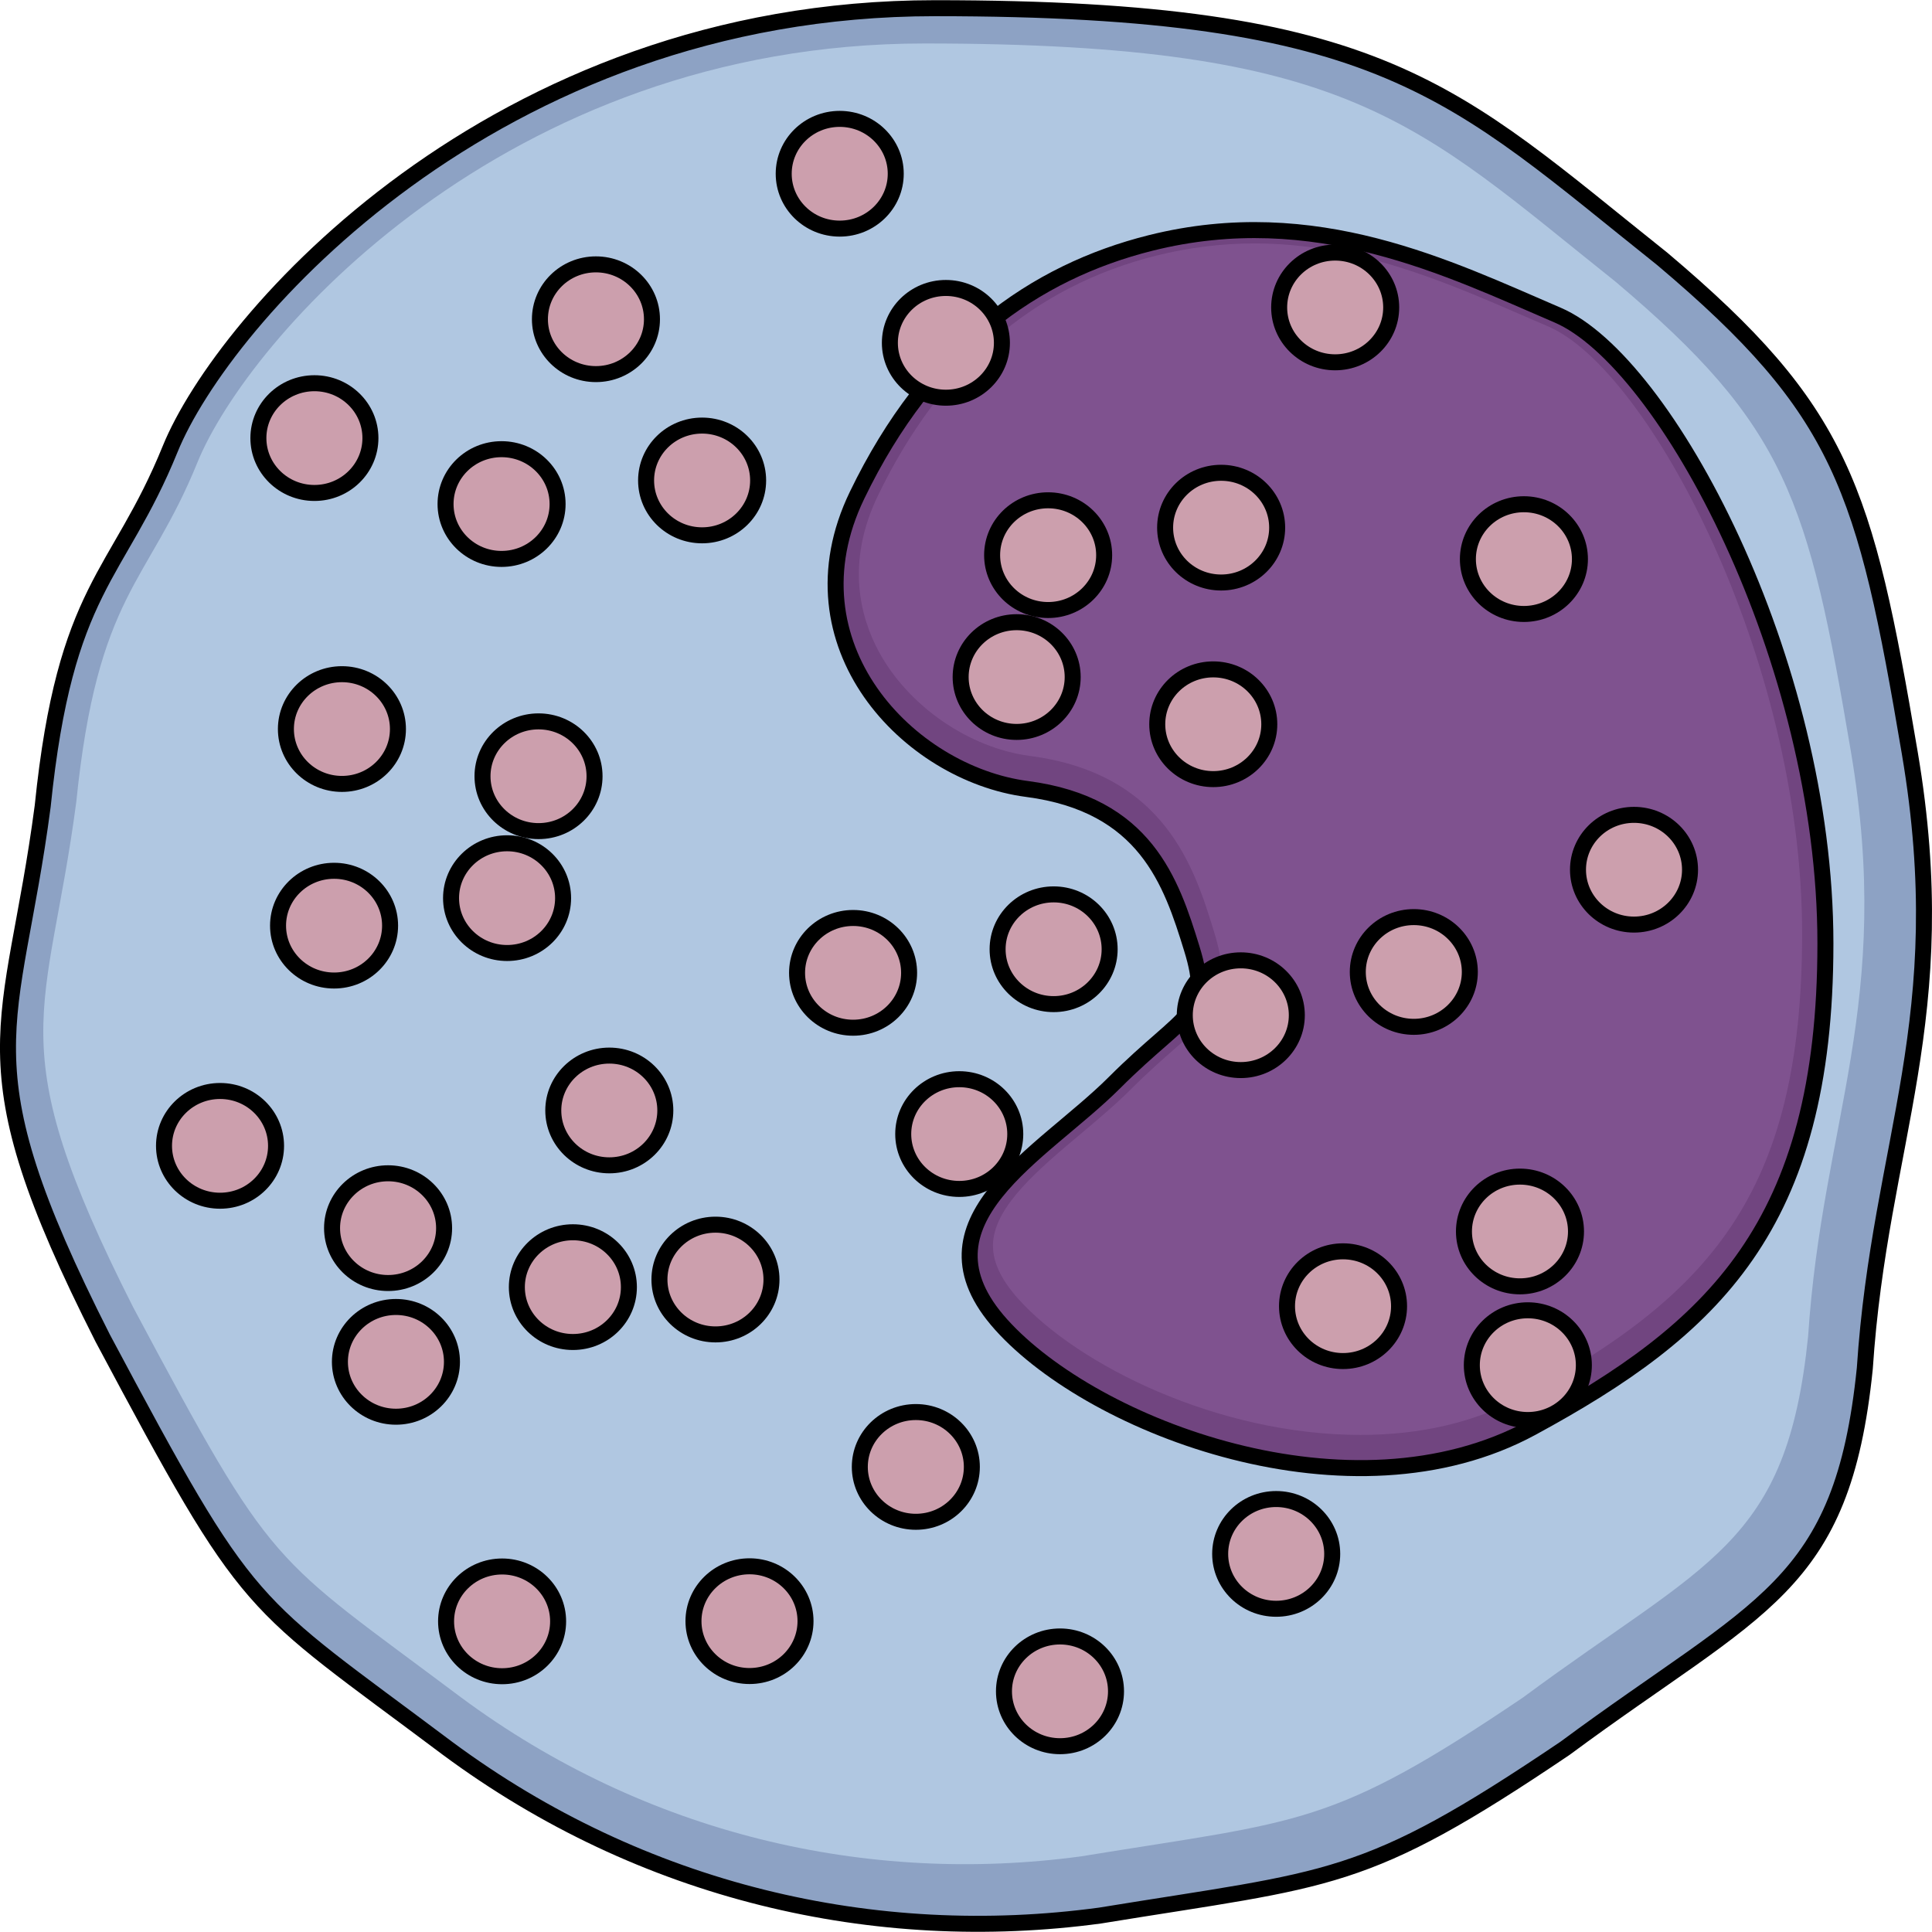 <?xml version="1.0" encoding="utf-8"?>
<!-- Created by: Science Figures, www.sciencefigures.org, Generator: Science Figures Editor -->
<svg version="1.1" id="Camada_1" xmlns="http://www.w3.org/2000/svg" xmlns:xlink="http://www.w3.org/1999/xlink" 
	 width="800px" height="800px" viewBox="0 0 120.763 120.739" enable-background="new 0 0 120.763 120.739"
	 xml:space="preserve">
<g>
	<g>
		<path fill-rule="evenodd" clip-rule="evenodd" fill="#8DA2C4" d="M10.637,28.052c-3.281,8.074-6.56,8.55-7.968,22.325
			c-1.874,14.25-5.156,15.675,3.748,33.248c9.376,17.575,8.908,16.152,21.561,25.649c12.187,9.025,26.717,12.351,40.778,10.45
			c14.531-2.375,16.403-1.898,29.061-10.45c12.186-9.024,17.342-9.974,18.746-23.748c0.939-14.249,5.626-21.85,2.811-38.475
			c-2.811-16.624-4.215-21.376-15.465-30.875C90.786,5.725,86.566,0.5,58.444,0.5C30.793,0.5,13.921,19.977,10.637,28.052
			L10.637,28.052z"/>
		<path fill-rule="evenodd" clip-rule="evenodd" fill="#B0C7E1" d="M12.341,28.892c-3.118,7.674-6.235,8.126-7.573,21.219
			c-1.781,13.544-4.9,14.898,3.562,31.601c8.912,16.704,8.467,15.352,20.493,24.378c11.583,8.578,25.393,11.739,38.758,9.932
			c13.811-2.257,15.591-1.804,27.621-9.932c11.582-8.577,16.482-9.48,17.817-22.571c0.892-13.543,5.347-20.767,2.672-36.569
			c-2.672-15.801-4.007-20.317-14.699-29.345C88.519,7.672,84.508,2.706,57.78,2.706C31.499,2.706,15.462,21.218,12.341,28.892
			L12.341,28.892z"/>
		<path fill="none" stroke="#000000" stroke-linecap="round" stroke-linejoin="round" stroke-miterlimit="10" d="M10.637,28.052
			c-3.281,8.074-6.56,8.55-7.968,22.325c-1.874,14.25-5.156,15.675,3.748,33.248c9.376,17.575,8.908,16.152,21.561,25.649
			c12.187,9.025,26.717,12.351,40.778,10.45c14.531-2.375,16.403-1.898,29.061-10.45c12.186-9.024,17.342-9.974,18.746-23.748
			c0.939-14.249,5.626-21.85,2.811-38.475c-2.811-16.624-4.215-21.376-15.465-30.875C90.786,5.725,86.566,0.5,58.444,0.5
			C30.793,0.5,13.921,19.977,10.637,28.052L10.637,28.052z"/>
	</g>
	<g>
		<path fill="#714580" d="M71.922,15.174c-7.245,1.811-13.845,6.44-18.353,15.777s3.22,17.387,10.625,18.353
			c7.406,0.966,9.015,5.796,10.303,9.981s-0.322,3.864-4.83,8.371S56.789,76.35,62.584,82.79s21.895,12.557,33.164,6.44
			c11.269-6.118,18.353-12.557,18.353-30.266S104.12,22.58,97.358,19.682C90.596,16.784,82.225,12.598,71.922,15.174z"/>
		<path fill="#7F528F" d="M85.044,89.68c-8.926,0-17.676-4.371-21.377-8.484c-1.149-1.277-1.67-2.441-1.593-3.559
			c0.161-2.306,2.868-4.581,5.486-6.781c1.075-0.903,2.186-1.837,3.138-2.79c1.073-1.073,1.991-1.876,2.727-2.521
			c2.575-2.253,3.663-3.413,2.464-7.308c-1.212-3.94-3.043-9.893-11.506-10.997c-3.812-0.497-7.608-3.116-9.447-6.516
			c-1.149-2.126-2.092-5.545-0.057-9.761c3.88-8.036,9.732-13.081,17.396-14.997c2.019-0.505,4.085-0.761,6.143-0.761
			c6.414,0,11.973,2.417,16.877,4.55c0.505,0.22,1.001,0.435,1.489,0.644c6.264,2.685,15.861,20.751,15.861,37.943
			c0,16.43-5.924,22.653-17.592,28.987C92.182,88.889,88.813,89.68,85.044,89.68z"/>
		<path fill="none" stroke="#000000" stroke-linecap="round" stroke-linejoin="round" stroke-miterlimit="10" d="M71.922,15.174
			c-7.245,1.811-13.845,6.44-18.353,15.777s3.22,17.387,10.625,18.353c7.406,0.966,9.015,5.796,10.303,9.981
			s-0.322,3.864-4.83,8.371S56.789,76.35,62.584,82.79s21.895,12.557,33.164,6.44c11.269-6.118,18.353-12.557,18.353-30.266
			S104.12,22.58,97.358,19.682C90.596,16.784,82.225,12.598,71.922,15.174z"/>
	</g>
	<g>
		<g>
			
				<path fill-rule="evenodd" clip-rule="evenodd" fill="#CC9FAD" stroke="#000000" stroke-linecap="round" stroke-linejoin="round" stroke-miterlimit="10" d="
				M27.85,31.495c0-1.894,1.564-3.43,3.5-3.43c1.935,0,3.503,1.536,3.503,3.43c0,1.893-1.569,3.429-3.503,3.429
				C29.415,34.924,27.85,33.388,27.85,31.495L27.85,31.495z"/>
			
				<path fill-rule="evenodd" clip-rule="evenodd" fill="#CC9FAD" stroke="#000000" stroke-linecap="round" stroke-linejoin="round" stroke-miterlimit="10" d="
				M33.749,19.943c0-1.894,1.564-3.43,3.5-3.43c1.935,0,3.503,1.536,3.503,3.43c0,1.893-1.569,3.429-3.503,3.429
				C35.313,23.372,33.749,21.836,33.749,19.943L33.749,19.943z"/>
			
				<path fill-rule="evenodd" clip-rule="evenodd" fill="#CC9FAD" stroke="#000000" stroke-linecap="round" stroke-linejoin="round" stroke-miterlimit="10" d="
				M40.385,30.02c0-1.894,1.564-3.43,3.5-3.43c1.935,0,3.503,1.536,3.503,3.43c0,1.893-1.569,3.429-3.503,3.429
				C41.949,33.449,40.385,31.913,40.385,30.02L40.385,30.02z"/>
			
				<path fill-rule="evenodd" clip-rule="evenodd" fill="#CC9FAD" stroke="#000000" stroke-linecap="round" stroke-linejoin="round" stroke-miterlimit="10" d="
				M55.623,21.418c0-1.894,1.564-3.43,3.5-3.43c1.935,0,3.503,1.536,3.503,3.43c0,1.893-1.569,3.429-3.503,3.429
				C57.188,24.847,55.623,23.311,55.623,21.418L55.623,21.418z"/>
			
				<path fill-rule="evenodd" clip-rule="evenodd" fill="#CC9FAD" stroke="#000000" stroke-linecap="round" stroke-linejoin="round" stroke-miterlimit="10" d="
				M48.987,10.849c0-1.894,1.564-3.43,3.5-3.43c1.935,0,3.503,1.536,3.503,3.43c0,1.893-1.569,3.429-3.503,3.429
				C50.552,14.278,48.987,12.742,48.987,10.849L48.987,10.849z"/>
			
				<path fill-rule="evenodd" clip-rule="evenodd" fill="#CC9FAD" stroke="#000000" stroke-linecap="round" stroke-linejoin="round" stroke-miterlimit="10" d="
				M79.956,19.206c0-1.894,1.564-3.43,3.5-3.43c1.935,0,3.503,1.536,3.503,3.43c0,1.893-1.569,3.429-3.503,3.429
				C81.52,22.635,79.956,21.099,79.956,19.206L79.956,19.206z"/>
			
				<path fill-rule="evenodd" clip-rule="evenodd" fill="#CC9FAD" stroke="#000000" stroke-linecap="round" stroke-linejoin="round" stroke-miterlimit="10" d="
				M72.828,32.97c0-1.894,1.564-3.43,3.5-3.43c1.935,0,3.503,1.536,3.503,3.43c0,1.893-1.569,3.429-3.503,3.429
				C74.392,36.398,72.828,34.862,72.828,32.97L72.828,32.97z"/>
			
				<path fill-rule="evenodd" clip-rule="evenodd" fill="#CC9FAD" stroke="#000000" stroke-linecap="round" stroke-linejoin="round" stroke-miterlimit="10" d="
				M62.014,34.69c0-1.894,1.564-3.43,3.5-3.43c1.935,0,3.503,1.536,3.503,3.43c0,1.893-1.569,3.429-3.503,3.429
				C63.578,38.119,62.014,36.583,62.014,34.69L62.014,34.69z"/>
			
				<path fill-rule="evenodd" clip-rule="evenodd" fill="#CC9FAD" stroke="#000000" stroke-linecap="round" stroke-linejoin="round" stroke-miterlimit="10" d="
				M60.047,42.309c0-1.894,1.564-3.43,3.5-3.43c1.935,0,3.503,1.536,3.503,3.43c0,1.893-1.569,3.429-3.503,3.429
				C61.612,45.738,60.047,44.202,60.047,42.309L60.047,42.309z"/>
			
				<path fill-rule="evenodd" clip-rule="evenodd" fill="#CC9FAD" stroke="#000000" stroke-linecap="round" stroke-linejoin="round" stroke-miterlimit="10" d="
				M72.336,45.259c0-1.894,1.564-3.43,3.5-3.43c1.935,0,3.503,1.536,3.503,3.43c0,1.893-1.569,3.429-3.503,3.429
				C73.901,48.687,72.336,47.151,72.336,45.259L72.336,45.259z"/>
			
				<path fill-rule="evenodd" clip-rule="evenodd" fill="#CC9FAD" stroke="#000000" stroke-linecap="round" stroke-linejoin="round" stroke-miterlimit="10" d="
				M74.057,63.446c0-1.894,1.564-3.43,3.5-3.43c1.935,0,3.503,1.536,3.503,3.43c0,1.893-1.569,3.429-3.503,3.429
				C75.621,66.875,74.057,65.339,74.057,63.446L74.057,63.446z"/>
			
				<path fill-rule="evenodd" clip-rule="evenodd" fill="#CC9FAD" stroke="#000000" stroke-linecap="round" stroke-linejoin="round" stroke-miterlimit="10" d="
				M76.269,97.118c0-1.894,1.564-3.43,3.5-3.43c1.935,0,3.503,1.536,3.503,3.43c0,1.893-1.569,3.429-3.503,3.429
				C77.833,100.547,76.269,99.011,76.269,97.118L76.269,97.118z"/>
			
				<path fill-rule="evenodd" clip-rule="evenodd" fill="#CC9FAD" stroke="#000000" stroke-linecap="round" stroke-linejoin="round" stroke-miterlimit="10" d="
				M80.447,81.634c0-1.894,1.564-3.43,3.5-3.43c1.935,0,3.503,1.536,3.503,3.43c0,1.893-1.569,3.429-3.503,3.429
				C82.011,85.063,80.447,83.527,80.447,81.634L80.447,81.634z"/>
			
				<path fill-rule="evenodd" clip-rule="evenodd" fill="#CC9FAD" stroke="#000000" stroke-linecap="round" stroke-linejoin="round" stroke-miterlimit="10" d="
				M91.999,85.32c0-1.894,1.564-3.43,3.5-3.43c1.935,0,3.503,1.536,3.503,3.43c0,1.893-1.569,3.429-3.503,3.429
				C93.563,88.749,91.999,87.213,91.999,85.32L91.999,85.32z"/>
			
				<path fill-rule="evenodd" clip-rule="evenodd" fill="#CC9FAD" stroke="#000000" stroke-linecap="round" stroke-linejoin="round" stroke-miterlimit="10" d="
				M91.507,76.964c0-1.894,1.564-3.43,3.5-3.43c1.935,0,3.503,1.536,3.503,3.43c0,1.893-1.569,3.429-3.503,3.429
				C93.072,80.393,91.507,78.857,91.507,76.964L91.507,76.964z"/>
			
				<path fill-rule="evenodd" clip-rule="evenodd" fill="#CC9FAD" stroke="#000000" stroke-linecap="round" stroke-linejoin="round" stroke-miterlimit="10" d="
				M84.871,60.743c0-1.894,1.564-3.43,3.5-3.43c1.935,0,3.503,1.536,3.503,3.43c0,1.893-1.569,3.429-3.503,3.429
				C86.435,64.171,84.871,62.635,84.871,60.743L84.871,60.743z"/>
			
				<path fill-rule="evenodd" clip-rule="evenodd" fill="#CC9FAD" stroke="#000000" stroke-linecap="round" stroke-linejoin="round" stroke-miterlimit="10" d="
				M98.635,54.352c0-1.894,1.564-3.43,3.5-3.43c1.935,0,3.503,1.536,3.503,3.43c0,1.893-1.569,3.429-3.503,3.429
				C100.199,57.781,98.635,56.245,98.635,54.352L98.635,54.352z"/>
			
				<path fill-rule="evenodd" clip-rule="evenodd" fill="#CC9FAD" stroke="#000000" stroke-linecap="round" stroke-linejoin="round" stroke-miterlimit="10" d="
				M91.753,34.936c0-1.894,1.564-3.43,3.5-3.43c1.935,0,3.503,1.536,3.503,3.43c0,1.893-1.569,3.429-3.503,3.429
				C93.317,38.364,91.753,36.829,91.753,34.936L91.753,34.936z"/>
		</g>
		<g>
			
				<path fill-rule="evenodd" clip-rule="evenodd" fill="#CC9FAD" stroke="#000000" stroke-linecap="round" stroke-linejoin="round" stroke-miterlimit="10" d="
				M69.36,59.322c0,1.894-1.564,3.43-3.5,3.43c-1.935,0-3.503-1.536-3.503-3.43c0-1.893,1.569-3.429,3.503-3.429
				C67.796,55.893,69.36,57.429,69.36,59.322L69.36,59.322z"/>
			
				<path fill-rule="evenodd" clip-rule="evenodd" fill="#CC9FAD" stroke="#000000" stroke-linecap="round" stroke-linejoin="round" stroke-miterlimit="10" d="
				M63.461,70.874c0,1.894-1.564,3.43-3.5,3.43c-1.935,0-3.503-1.536-3.503-3.43c0-1.893,1.569-3.429,3.503-3.429
				C61.897,67.445,63.461,68.981,63.461,70.874L63.461,70.874z"/>
			
				<path fill-rule="evenodd" clip-rule="evenodd" fill="#CC9FAD" stroke="#000000" stroke-linecap="round" stroke-linejoin="round" stroke-miterlimit="10" d="
				M56.825,60.797c0,1.894-1.564,3.43-3.5,3.43c-1.935,0-3.503-1.536-3.503-3.43c0-1.893,1.569-3.429,3.503-3.429
				C55.261,57.368,56.825,58.904,56.825,60.797L56.825,60.797z"/>
			
				<path fill-rule="evenodd" clip-rule="evenodd" fill="#CC9FAD" stroke="#000000" stroke-linecap="round" stroke-linejoin="round" stroke-miterlimit="10" d="
				M41.587,69.399c0,1.894-1.564,3.43-3.5,3.43c-1.935,0-3.503-1.536-3.503-3.43c0-1.893,1.569-3.429,3.503-3.429
				C40.023,65.97,41.587,67.506,41.587,69.399L41.587,69.399z"/>
			
				<path fill-rule="evenodd" clip-rule="evenodd" fill="#CC9FAD" stroke="#000000" stroke-linecap="round" stroke-linejoin="round" stroke-miterlimit="10" d="
				M48.223,79.967c0,1.894-1.564,3.43-3.5,3.43c-1.935,0-3.503-1.536-3.503-3.43c0-1.893,1.569-3.429,3.503-3.429
				C46.659,76.539,48.223,78.075,48.223,79.967L48.223,79.967z"/>
			
				<path fill-rule="evenodd" clip-rule="evenodd" fill="#CC9FAD" stroke="#000000" stroke-linecap="round" stroke-linejoin="round" stroke-miterlimit="10" d="
				M17.255,71.611c0,1.894-1.564,3.43-3.5,3.43c-1.935,0-3.503-1.536-3.503-3.43c0-1.893,1.569-3.429,3.503-3.429
				C15.691,68.182,17.255,69.718,17.255,71.611L17.255,71.611z"/>
			
				<path fill-rule="evenodd" clip-rule="evenodd" fill="#CC9FAD" stroke="#000000" stroke-linecap="round" stroke-linejoin="round" stroke-miterlimit="10" d="
				M24.383,57.847c0,1.894-1.564,3.43-3.5,3.43c-1.935,0-3.503-1.536-3.503-3.43c0-1.893,1.569-3.429,3.503-3.429
				C22.818,54.419,24.383,55.955,24.383,57.847L24.383,57.847z"/>
			
				<path fill-rule="evenodd" clip-rule="evenodd" fill="#CC9FAD" stroke="#000000" stroke-linecap="round" stroke-linejoin="round" stroke-miterlimit="10" d="
				M35.197,56.127c0,1.894-1.564,3.43-3.5,3.43c-1.935,0-3.503-1.536-3.503-3.43c0-1.893,1.569-3.429,3.503-3.429
				C33.632,52.698,35.197,54.234,35.197,56.127L35.197,56.127z"/>
			
				<path fill-rule="evenodd" clip-rule="evenodd" fill="#CC9FAD" stroke="#000000" stroke-linecap="round" stroke-linejoin="round" stroke-miterlimit="10" d="
				M37.163,48.508c0,1.894-1.564,3.43-3.5,3.43c-1.935,0-3.503-1.536-3.503-3.43c0-1.893,1.569-3.429,3.503-3.429
				C35.599,45.079,37.163,46.615,37.163,48.508L37.163,48.508z"/>
			
				<path fill-rule="evenodd" clip-rule="evenodd" fill="#CC9FAD" stroke="#000000" stroke-linecap="round" stroke-linejoin="round" stroke-miterlimit="10" d="
				M24.874,45.558c0,1.894-1.564,3.43-3.5,3.43c-1.935,0-3.503-1.536-3.503-3.43c0-1.893,1.569-3.429,3.503-3.429
				C23.31,42.13,24.874,43.666,24.874,45.558L24.874,45.558z"/>
			
				<path fill-rule="evenodd" clip-rule="evenodd" fill="#CC9FAD" stroke="#000000" stroke-linecap="round" stroke-linejoin="round" stroke-miterlimit="10" d="
				M23.154,27.371c0,1.894-1.564,3.43-3.5,3.43c-1.935,0-3.503-1.536-3.503-3.43c0-1.893,1.569-3.429,3.503-3.429
				C21.589,23.942,23.154,25.478,23.154,27.371L23.154,27.371z"/>
			
				<path fill-rule="evenodd" clip-rule="evenodd" fill="#CC9FAD" stroke="#000000" stroke-linecap="round" stroke-linejoin="round" stroke-miterlimit="10" d="
				M60.747,91.68c0,1.894-1.564,3.43-3.5,3.43c-1.935,0-3.503-1.536-3.503-3.43c0-1.893,1.569-3.429,3.503-3.429
				C59.182,88.252,60.747,89.788,60.747,91.68L60.747,91.68z"/>
			
				<path fill-rule="evenodd" clip-rule="evenodd" fill="#CC9FAD" stroke="#000000" stroke-linecap="round" stroke-linejoin="round" stroke-miterlimit="10" d="
				M39.31,80.442c0,1.894-1.564,3.43-3.5,3.43c-1.935,0-3.503-1.536-3.503-3.43c0-1.893,1.569-3.429,3.503-3.429
				C37.746,77.013,39.31,78.549,39.31,80.442L39.31,80.442z"/>
			
				<path fill-rule="evenodd" clip-rule="evenodd" fill="#CC9FAD" stroke="#000000" stroke-linecap="round" stroke-linejoin="round" stroke-miterlimit="10" d="
				M27.759,76.755c0,1.894-1.564,3.43-3.5,3.43c-1.935,0-3.503-1.536-3.503-3.43c0-1.893,1.569-3.429,3.503-3.429
				C26.194,73.327,27.759,74.863,27.759,76.755L27.759,76.755z"/>
			
				<path fill-rule="evenodd" clip-rule="evenodd" fill="#CC9FAD" stroke="#000000" stroke-linecap="round" stroke-linejoin="round" stroke-miterlimit="10" d="
				M28.25,85.112c0,1.894-1.564,3.43-3.5,3.43c-1.935,0-3.503-1.536-3.503-3.43c0-1.893,1.569-3.429,3.503-3.429
				C26.686,81.683,28.25,83.219,28.25,85.112L28.25,85.112z"/>
			
				<path fill-rule="evenodd" clip-rule="evenodd" fill="#CC9FAD" stroke="#000000" stroke-linecap="round" stroke-linejoin="round" stroke-miterlimit="10" d="
				M34.886,101.333c0,1.894-1.564,3.43-3.5,3.43c-1.935,0-3.503-1.536-3.503-3.43c0-1.893,1.569-3.429,3.503-3.429
				C33.322,97.905,34.886,99.441,34.886,101.333L34.886,101.333z"/>
			
				<path fill-rule="evenodd" clip-rule="evenodd" fill="#CC9FAD" stroke="#000000" stroke-linecap="round" stroke-linejoin="round" stroke-miterlimit="10" d="
				M50.35,101.321c0,1.894-1.564,3.43-3.5,3.43c-1.935,0-3.503-1.536-3.503-3.43c0-1.893,1.569-3.429,3.503-3.429
				C48.786,97.893,50.35,99.429,50.35,101.321L50.35,101.321z"/>
			
				<path fill-rule="evenodd" clip-rule="evenodd" fill="#CC9FAD" stroke="#000000" stroke-linecap="round" stroke-linejoin="round" stroke-miterlimit="10" d="
				M69.758,105.707c0,1.894-1.564,3.43-3.5,3.43c-1.935,0-3.503-1.536-3.503-3.43c0-1.893,1.569-3.429,3.503-3.429
				C68.193,102.278,69.758,103.814,69.758,105.707L69.758,105.707z"/>
		</g>
	</g>
</g>
</svg>